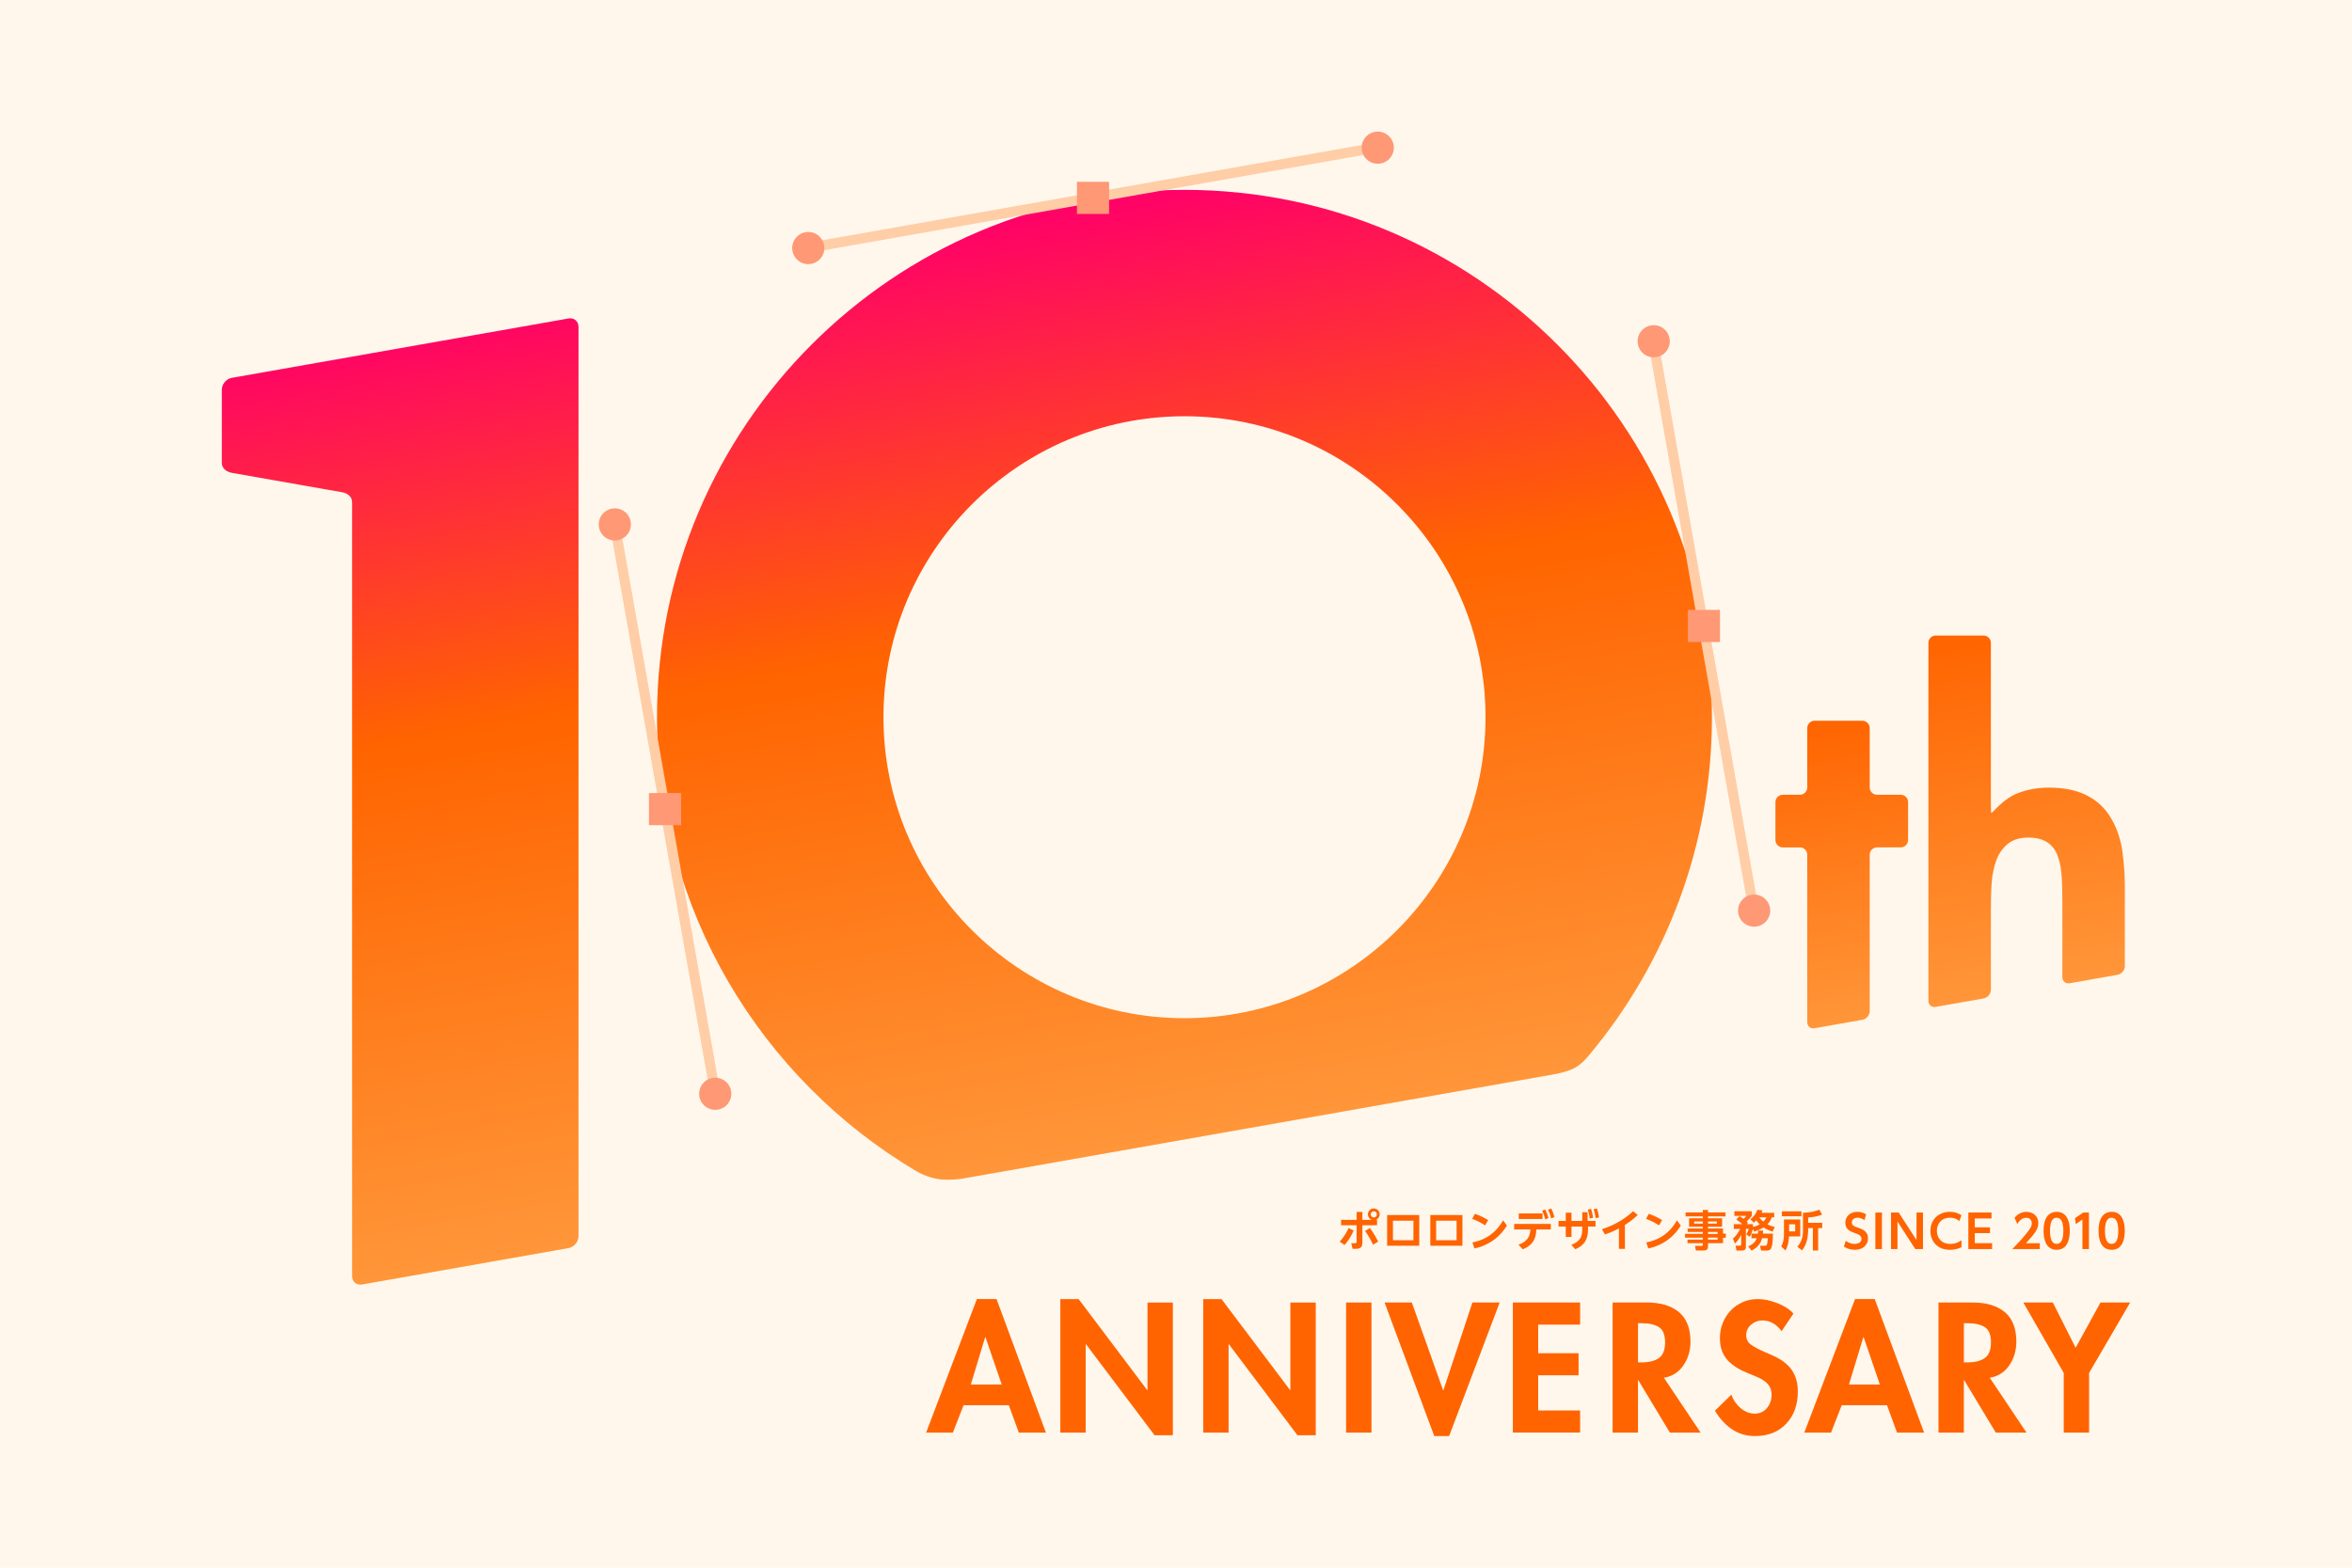 <?xml version="1.0" encoding="utf-8"?>
<!-- Generator: Adobe Illustrator 16.0.3, SVG Export Plug-In . SVG Version: 6.00 Build 0)  -->
<!DOCTYPE svg PUBLIC "-//W3C//DTD SVG 1.1//EN" "http://www.w3.org/Graphics/SVG/1.1/DTD/svg11.dtd">
<svg version="1.1" id="レイヤー_1" xmlns="http://www.w3.org/2000/svg" xmlns:xlink="http://www.w3.org/1999/xlink" x="0px"
	 y="0px" width="300px" height="200px" viewBox="0 0 300 200" enable-background="new 0 0 300 200" xml:space="preserve">
<g>
	<rect fill="#FFF7EC" width="300" height="200"/>
	<g>
		
			<linearGradient id="SVGID_1_" gradientUnits="userSpaceOnUse" x1="729.294" y1="1314.463" x2="708.397" y2="1195.949" gradientTransform="matrix(1 0 0 1 -593.461 -1166.398)">
			<stop  offset="0" style="stop-color:#FF9639"/>
			<stop  offset="0.561" style="stop-color:#FF6400"/>
			<stop  offset="1" style="stop-color:#FF0069"/>
		</linearGradient>
		<path fill="url(#SVGID_1_)" d="M73.79,41.696v116.017c0,0.709-0.572,1.389-1.271,1.514l-26.34,4.646
			c-0.699,0.123-1.271-0.354-1.271-1.063V64.084c0-0.709-0.547-1.158-1.29-1.289l-14.035-2.47c-0.709-0.13-1.289-0.58-1.289-1.289
			v-9.32c0-0.709,0.57-1.39,1.27-1.512l42.956-7.575C73.217,40.507,73.79,40.986,73.79,41.696z M218.359,91.501
			c0,16.374-5.881,31.397-15.639,43.075c-0.563,0.678-1.094,1.23-1.828,1.648c-0.927,0.524-2.604,0.821-2.604,0.821l-75.653,13.343
			c0,0-1.511,0.213-2.734,0.063c-1.08-0.135-2.152-0.521-3.045-1.053c-19.771-11.729-33.055-33.291-33.055-57.899
			c0-37.097,30.182-67.277,67.278-67.277C188.178,24.224,218.359,54.404,218.359,91.501z M189.479,91.501
			c0-21.171-17.225-38.397-38.396-38.397s-38.397,17.225-38.397,38.397c0,21.173,17.225,38.397,38.397,38.397
			C172.254,129.896,189.479,112.674,189.479,91.501z"/>
		<g>
			<g>
				
					<rect x="102.538" y="24.593" transform="matrix(0.985 -0.174 0.174 0.985 -2.264 24.6)" fill="#FFCDA6" width="73.758" height="1.29"/>
				<rect x="137.365" y="23.193" fill="#FF9875" width="4.101" height="4.101"/>
				<circle fill="#FF9875" cx="175.732" cy="18.839" r="2.052"/>
				<circle fill="#FF9875" cx="103.097" cy="31.646" r="2.05"/>
			</g>
			<g>
				
					<rect x="47.954" y="102.582" transform="matrix(-0.174 -0.985 0.985 -0.174 -2.103 204.69)" fill="#FFCDA6" width="73.753" height="1.29"/>
				<rect x="82.774" y="101.172" fill="#FF9875" width="4.102" height="4.1"/>
				<circle fill="#FF9875" cx="78.421" cy="66.903" r="2.051"/>
				<circle fill="#FF9875" cx="91.229" cy="139.539" r="2.051"/>
			</g>
			<g>
				
					<rect x="180.463" y="79.211" transform="matrix(-0.174 -0.985 0.985 -0.174 176.427 307.758)" fill="#FFCDA6" width="73.752" height="1.289"/>
				<rect x="215.287" y="77.807" fill="#FF9875" width="4.1" height="4.1"/>
				<circle fill="#FF9875" cx="210.932" cy="43.537" r="2.051"/>
				<path fill="#FF9875" d="M223.384,114.156c1.115-0.197,2.181,0.549,2.376,1.664c0.195,1.113-0.549,2.178-1.662,2.373
					c-1.117,0.199-2.179-0.547-2.377-1.662C221.525,115.416,222.27,114.352,223.384,114.156z"/>
			</g>
		</g>
		<g>
			<g>
				
					<linearGradient id="SVGID_2_" gradientUnits="userSpaceOnUse" x1="832.775" y1="1296.191" x2="826.064" y2="1258.13" gradientTransform="matrix(1 0 0 1 -593.461 -1166.398)">
					<stop  offset="0" style="stop-color:#FF9639"/>
					<stop  offset="1" style="stop-color:#FF6400"/>
				</linearGradient>
				<path fill="url(#SVGID_2_)" d="M239.422,101.395c-0.518,0-0.939-0.424-0.939-0.938v-7.57c0-0.516-0.422-0.938-0.937-0.938
					h-6.092c-0.517,0-0.938,0.422-0.938,0.938v7.57c0,0.516-0.424,0.938-0.938,0.938h-2.182c-0.516,0-0.938,0.424-0.938,0.938v4.838
					c0,0.517,0.423,0.938,0.938,0.938h2.182c0.518,0,0.938,0.422,0.938,0.938v21.357c0,0.518,0.416,0.867,0.924,0.777l6.119-1.082
					c0.51-0.09,0.924-0.586,0.924-1.103v-19.953c0-0.519,0.427-0.938,0.939-0.938h3.018c0.52,0,0.938-0.424,0.938-0.938v-4.838
					c0-0.516-0.422-0.938-0.938-0.938h-3.018V101.395z"/>
			</g>
			<g>
				
					<linearGradient id="SVGID_3_" gradientUnits="userSpaceOnUse" x1="853.218" y1="1292.59" x2="845.113" y2="1246.626" gradientTransform="matrix(1 0 0 1 -593.461 -1166.398)">
					<stop  offset="0" style="stop-color:#FF9639"/>
					<stop  offset="1" style="stop-color:#FF6400"/>
				</linearGradient>
				<path fill="url(#SVGID_3_)" d="M270.529,107.598c-0.322-1.402-0.854-2.646-1.594-3.727c-0.74-1.082-1.735-1.918-2.987-2.506
					c-1.251-0.588-2.788-0.882-4.61-0.882c-1.518,0-2.911,0.267-4.184,0.798c-1.271,0.531-2.452,1.768-2.452,1.768
					c-0.356,0.373-0.675,0.68-0.705,0.68s-0.058-0.424-0.058-0.938V82.016c0-0.516-0.422-0.938-0.938-0.938h-6.092
					c-0.519,0-0.938,0.422-0.938,0.938v45.667c0,0.519,0.414,0.863,0.924,0.773l6.119-1.078c0.51-0.092,0.926-0.586,0.926-1.104
					v-9.832c0-0.516,0.006-1.359,0.017-1.879c0,0,0.021-1.221,0.101-2.135c0.074-0.91,0.266-1.793,0.567-2.646
					c0.306-0.854,0.784-1.556,1.451-2.104c0.659-0.552,1.545-0.824,2.646-0.824c0.986,0,1.782,0.197,2.391,0.598
					c0.604,0.396,1.043,0.947,1.312,1.648c0.267,0.703,0.437,1.479,0.515,2.334c0.074,0.854,0.1,2.162,0.1,2.162
					c0.009,0.52,0.016,1.36,0.016,1.879v9.192c0,0.517,0.415,0.865,0.926,0.774l6.117-1.08c0.51-0.09,0.926-0.586,0.926-1.102V113.2
					c0-0.517-0.02-1.361-0.045-1.878C270.968,111.328,270.854,109.002,270.529,107.598z"/>
			</g>
		</g>
		<g>
			<path fill="#FF6400" d="M170.881,158.404c0.5-0.555,0.852-1.092,1.135-1.74l0.646,0.328c-0.396,0.9-0.819,1.439-1.16,1.842
				L170.881,158.404z M175.646,155.621v0.691h-1.873v2.252c0,0.764-0.481,0.764-1.246,0.764l-0.176-0.719
				c0.67,0.01,0.686,0.01,0.686-0.242v-2.055h-1.982v-0.691h1.982v-1.002h0.738v1.002h1.175c-0.28-0.111-0.472-0.385-0.472-0.697
				c0-0.42,0.338-0.754,0.75-0.754c0.414,0,0.754,0.334,0.754,0.754c0,0.313-0.192,0.586-0.475,0.697H175.646L175.646,155.621z
				 M175.137,158.795c-0.335-0.693-0.576-1.121-1.017-1.754l0.604-0.377c0.215,0.289,0.644,0.889,1.062,1.729L175.137,158.795z
				 M174.841,154.924c0,0.213,0.171,0.389,0.39,0.389c0.215,0,0.392-0.172,0.392-0.389c0-0.227-0.183-0.393-0.392-0.393
				S174.841,154.697,174.841,154.924z"/>
			<path fill="#FF6400" d="M176.93,155.01h4.096v3.916h-4.096V155.01z M180.283,158.225v-2.494h-2.611v2.494H180.283z"/>
			<path fill="#FF6400" d="M182.438,155.01h4.099v3.916h-4.099V155.01z M185.792,158.225v-2.494h-2.612v2.494H185.792z"/>
			<path fill="#FF6400" d="M189.42,156.328c-0.516-0.346-0.986-0.588-1.648-0.83l0.353-0.641c0.623,0.207,1.134,0.455,1.696,0.807
				L189.42,156.328z M192.212,156.355c-1.235,1.977-2.971,2.68-4.146,2.916l-0.26-0.767c1.123-0.221,2.733-0.767,3.916-2.815
				L192.212,156.355z"/>
			<path fill="#FF6400" d="M193.682,158.795c1.109-0.391,1.479-1.018,1.519-1.945h-2.07v-0.703h4.681v0.703h-1.848
				c-0.048,1.154-0.418,2.004-1.732,2.531L193.682,158.795z M196.751,154.807v0.703h-3.032v-0.703H196.751z M197.086,154.297
				c0.203,0.367,0.309,0.686,0.423,1.098l-0.417,0.176c-0.104-0.438-0.203-0.721-0.395-1.106L197.086,154.297z M197.852,154.17
				c0.191,0.348,0.285,0.631,0.416,1.098l-0.422,0.176c-0.104-0.455-0.193-0.7-0.391-1.112L197.852,154.17z"/>
			<path fill="#FF6400" d="M201.82,154.658h0.664l0.021,1.104h1.007v0.721h-0.957v0.285c0,0.834-0.098,1.971-1.625,2.604
				l-0.505-0.556c1.229-0.467,1.394-1.164,1.394-2.043v-0.291h-1.373v1.328h-0.732v-1.328h-0.924v-0.721h0.924v-1.051h0.732v1.051
				h1.373v-1.105L201.82,154.658L201.82,154.658z M202.93,154.219c0.148,0.385,0.209,0.705,0.275,1.143l-0.444,0.097
				c-0.045-0.459-0.099-0.713-0.243-1.131L202.93,154.219z M203.677,154.17c0.149,0.379,0.208,0.66,0.286,1.143l-0.439,0.101
				c-0.057-0.453-0.105-0.722-0.258-1.134L203.677,154.17z"/>
			<path fill="#FF6400" d="M207.259,159.332h-0.764v-2.613c-0.79,0.416-1.284,0.594-1.785,0.764l-0.379-0.672
				c2.19-0.692,3.438-1.795,3.983-2.285l0.58,0.484c-0.469,0.428-0.896,0.785-1.639,1.27L207.259,159.332L207.259,159.332z"/>
			<path fill="#FF6400" d="M211.6,156.328c-0.515-0.346-0.988-0.588-1.646-0.83l0.347-0.641c0.63,0.207,1.14,0.455,1.702,0.807
				L211.6,156.328z M214.391,156.355c-1.235,1.977-2.973,2.68-4.146,2.916l-0.261-0.767c1.125-0.221,2.733-0.767,3.916-2.815
				L214.391,156.355z"/>
			<path fill="#FF6400" d="M220.089,155.186h-2.229v0.236h1.795v1.082h-1.795v0.221h1.912v0.654h0.357v0.537h-0.357v0.688h-1.912
				v0.4c0,0.4-0.252,0.531-0.467,0.531h-1.082l-0.107-0.592h0.834c0.145,0,0.158-0.049,0.158-0.16v-0.18h-1.954v-0.457h1.954v-0.252
				h-2.271v-0.482h2.271v-0.242h-1.934v-0.445h1.934v-0.221h-1.754v-1.08h1.754v-0.238h-2.201v-0.506h2.201v-0.322h0.664v0.322
				h2.229V155.186L220.089,155.186z M217.195,155.834h-1.098v0.273h1.098V155.834z M218.986,155.834h-1.127v0.273h1.127V155.834z
				 M219.079,157.168h-1.22v0.252h1.22V157.168z M219.089,157.889h-1.229v0.258h1.229V157.889z"/>
			<path fill="#FF6400" d="M221.037,158.016c0.373-0.299,0.734-0.836,0.932-1.236h-0.82v-0.604h1.086
				c-0.215-0.209-0.377-0.34-0.77-0.594l0.411-0.428c0.133,0.072,0.231,0.125,0.517,0.34c0.186-0.176,0.235-0.227,0.334-0.373
				h-1.504v-0.594h2.215v0.594c-0.19,0.264-0.361,0.428-0.646,0.701c0.084,0.084,0.104,0.105,0.17,0.182l-0.173,0.172h0.8v0.352
				c0.16-0.03,0.477-0.108,0.863-0.336c-0.077-0.069-0.217-0.209-0.438-0.5c-0.132,0.142-0.214,0.203-0.324,0.291l-0.428-0.434
				c0.396-0.275,0.779-0.803,0.896-1.215l0.646,0.082c-0.039,0.123-0.066,0.199-0.121,0.314h1.618v0.578h-0.319
				c-0.049,0.155-0.154,0.485-0.547,0.889c0.396,0.209,0.709,0.285,0.942,0.334l-0.285,0.604c-0.397-0.137-0.774-0.295-1.157-0.543
				c-0.496,0.318-0.912,0.451-1.188,0.529l-0.169-0.311c-0.055,0.199-0.198,0.662-0.396,0.973l-0.447-0.295
				c0.041-0.078,0.238-0.408,0.322-0.709h-0.367v2.234c0,0.264-0.02,0.53-0.545,0.53h-0.654l-0.119-0.625h0.511
				c0.177,0,0.209-0.045,0.209-0.183v-1.188c-0.348,0.648-0.662,0.975-0.797,1.109L221.037,158.016z M224.223,157.383
				c0.018-0.148,0.018-0.236,0.018-0.391h0.645c-0.006,0.166-0.012,0.27-0.02,0.391h1.275c-0.021,2.162-0.33,2.162-0.906,2.162
				h-0.601l-0.143-0.613h0.579c0.258,0,0.367,0,0.416-0.963h-0.729c-0.138,0.5-0.412,1.121-1.35,1.582l-0.426-0.555
				c0.229-0.092,0.834-0.328,1.104-1.027h-0.68v-0.586H224.223L224.223,157.383z M224.389,155.307
				c0.227,0.301,0.404,0.443,0.521,0.543c0.259-0.252,0.33-0.395,0.398-0.543H224.389z"/>
			<path fill="#FF6400" d="M227.547,155.576h2.076v2.158h-1.436c-0.014,0.272-0.049,1.125-0.455,1.801l-0.539-0.527
				c0.291-0.494,0.354-1.014,0.354-1.598V155.576L227.547,155.576z M229.777,155.164h-2.494v-0.631h2.494V155.164z M228.201,156.189
				v0.908h0.777v-0.908H228.201z M232.413,154.961c-0.622,0.225-1.056,0.307-1.779,0.361v0.682h1.791v0.67h-0.521v2.861h-0.67
				v-2.861h-0.602c0.008,1.086-0.138,2.037-0.783,2.852l-0.596-0.469c0.553-0.646,0.717-1.27,0.717-2.074v-2.264
				c0.219-0.008,1.221-0.027,2.088-0.396L232.413,154.961z"/>
			<path fill="#FF6400" d="M237.826,155.662c-0.454-0.309-0.811-0.309-0.913-0.309c-0.431,0-0.711,0.262-0.711,0.6
				c0,0.393,0.315,0.504,0.694,0.631c0.672,0.234,1.369,0.475,1.369,1.416c0,0.828-0.662,1.447-1.674,1.447
				c-0.494,0-0.98-0.139-1.4-0.408l0.24-0.742c0.44,0.316,0.814,0.398,1.12,0.398c0.479,0,0.886-0.221,0.886-0.637
				c0-0.463-0.472-0.619-0.842-0.748c-0.688-0.229-1.22-0.521-1.22-1.314s0.604-1.395,1.517-1.395c0.406,0,0.771,0.106,1.129,0.309
				L237.826,155.662z"/>
			<path fill="#FF6400" d="M240.045,154.691v4.662h-0.841v-4.662H240.045z"/>
			<path fill="#FF6400" d="M242.184,154.691l2.271,3.514v-3.514h0.824v4.662h-0.983l-2.271-3.515v3.515h-0.823v-4.662H242.184
				L242.184,154.691z"/>
			<path fill="#FF6400" d="M250.188,159.109c-0.162,0.082-0.672,0.338-1.479,0.338c-1.625,0-2.484-1.121-2.484-2.414
				c0-1.494,1.105-2.436,2.484-2.436c0.532,0,1.027,0.141,1.479,0.438l-0.27,0.754c-0.188-0.16-0.52-0.438-1.209-0.438
				c-1.057,0-1.659,0.754-1.659,1.672c0,0.84,0.515,1.67,1.718,1.67c0.744,0,1.193-0.314,1.422-0.467v0.883H250.188L250.188,159.109
				z"/>
			<path fill="#FF6400" d="M253.831,156.58v0.736h-1.945v1.283h2.21v0.754h-3.031v-4.662h2.955v0.754h-2.134v1.135H253.831
				L253.831,156.58z"/>
			<path fill="#FF6400" d="M260.18,158.6v0.754h-3.517c0.514-0.522,1.075-1.104,1.667-1.815c0.704-0.849,0.827-1.156,0.827-1.479
				c0-0.373-0.246-0.701-0.701-0.701c-0.672,0-1.029,0.611-1.14,0.807l-0.356-0.801c0.36-0.473,0.916-0.76,1.507-0.76
				c0.754,0,1.52,0.449,1.52,1.432c0,0.707-0.338,1.227-1.574,2.57h1.771V158.6H260.18z"/>
			<path fill="#FF6400" d="M260.661,157.023c0-0.824,0.144-1.367,0.39-1.746c0.299-0.469,0.795-0.678,1.28-0.678
				c1.671,0,1.671,1.998,1.671,2.424c0,0.432,0,2.424-1.671,2.424C260.661,159.447,260.661,157.449,260.661,157.023z
				 M263.18,157.023c0-1.006-0.229-1.67-0.849-1.67c-0.662,0-0.849,0.746-0.849,1.67c0,1.012,0.229,1.67,0.849,1.67
				C262.975,158.693,263.18,157.982,263.18,157.023z"/>
			<path fill="#FF6400" d="M265.716,154.691h0.729v4.662h-0.83v-3.775l-0.846,0.592l-0.105-0.766L265.716,154.691z"/>
			<path fill="#FF6400" d="M267.672,157.023c0-0.824,0.145-1.367,0.393-1.746c0.297-0.469,0.795-0.678,1.281-0.678
				c1.668,0,1.668,1.998,1.668,2.424c0,0.432,0,2.424-1.668,2.424C267.672,159.447,267.672,157.449,267.672,157.023z
				 M270.189,157.023c0-1.006-0.229-1.67-0.85-1.67c-0.658,0-0.848,0.746-0.848,1.67c0,1.012,0.229,1.67,0.848,1.67
				C269.986,158.693,270.189,157.982,270.189,157.023z"/>
		</g>
		<g>
			<path fill="#FF6400" d="M122.904,179.27l-1.363,3.498h-3.414l6.474-17.037h2.51l6.298,17.037h-3.458l-1.276-3.498H122.904z
				 M125.701,170.596h-0.044l-1.827,6.035h3.941L125.701,170.596z"/>
			<path fill="#FF6400" d="M135.245,165.732h2.335l8.74,11.6h0.044v-11.16h3.236v16.93h-2.335l-8.739-11.602h-0.044v11.27h-3.238
				L135.245,165.732L135.245,165.732z"/>
			<path fill="#FF6400" d="M153.473,165.732h2.332l8.74,11.6h0.044v-11.16h3.237v16.93h-2.334l-8.741-11.602h-0.043v11.27h-3.235
				V165.732L153.473,165.732z"/>
			<path fill="#FF6400" d="M174.932,182.768h-3.236V166.17h3.236V182.768z"/>
			<path fill="#FF6400" d="M184.066,177.355h0.045l3.697-11.188h3.479l-6.451,17.041h-1.895l-6.34-17.041h3.479L184.066,177.355z"/>
			<path fill="#FF6400" d="M196.197,168.99v3.654h5.152v2.815h-5.152v4.487h5.351v2.816h-8.584V166.17h8.584v2.818h-5.351V168.99z"
				/>
			<path fill="#FF6400" d="M216.918,182.768h-3.92l-4.029-6.688h-0.043v6.688h-3.236V166.17h4.381c1.732,0,3.091,0.406,4.074,1.223
				c0.98,0.814,1.477,2.074,1.477,3.777c0,1.129-0.303,2.135-0.9,3.016c-0.604,0.881-1.433,1.41-2.488,1.584L216.918,182.768z
				 M208.926,173.811h0.418c0.981,0,1.735-0.186,2.258-0.561c0.521-0.373,0.782-1.039,0.782-1.994c0-0.953-0.26-1.6-0.772-1.936
				c-0.514-0.338-1.262-0.508-2.244-0.508h-0.438L208.926,173.811L208.926,173.811z"/>
			<path fill="#FF6400" d="M227.244,169.826c-0.322-0.439-0.686-0.779-1.09-1.014c-0.403-0.232-0.868-0.354-1.396-0.354
				c-0.527,0-0.999,0.183-1.408,0.539c-0.412,0.358-0.617,0.808-0.617,1.332c0,0.519,0.197,0.918,0.596,1.211
				c0.396,0.295,1.021,0.625,1.871,0.989c0.632,0.267,1.158,0.513,1.586,0.736c0.426,0.229,0.835,0.525,1.23,0.896
				c0.396,0.366,0.711,0.829,0.946,1.387c0.235,0.562,0.354,1.222,0.354,1.979c0,1.688-0.492,3.059-1.479,4.104
				c-0.981,1.052-2.313,1.576-3.981,1.576c-1.103,0-2.076-0.285-2.931-0.858c-0.852-0.574-1.575-1.363-2.18-2.377l2.091-2.048
				c0.236,0.677,0.629,1.248,1.18,1.716c0.551,0.471,1.157,0.705,1.814,0.705c0.631,0,1.146-0.234,1.541-0.705
				c0.396-0.468,0.595-1.031,0.595-1.689c0-0.385-0.071-0.715-0.22-0.99c-0.146-0.277-0.348-0.516-0.598-0.705
				s-0.51-0.35-0.779-0.475s-0.611-0.27-1.021-0.432c-0.029-0.015-0.119-0.052-0.268-0.107c-0.587-0.234-1.098-0.484-1.527-0.748
				c-0.435-0.266-0.813-0.566-1.146-0.914c-0.333-0.348-0.585-0.752-0.761-1.223c-0.178-0.474-0.268-1.021-0.268-1.648
				c0-0.676,0.123-1.316,0.364-1.932c0.239-0.605,0.583-1.139,1.021-1.596c0.439-0.455,0.953-0.812,1.543-1.066
				c0.586-0.258,1.226-0.385,1.914-0.385c0.762,0,1.588,0.174,2.479,0.518c0.888,0.348,1.573,0.791,2.059,1.334L227.244,169.826z"/>
			<path fill="#FF6400" d="M234.916,179.27l-1.366,3.498h-3.411l6.473-17.037h2.512l6.296,17.037h-3.455l-1.274-3.498H234.916z
				 M237.711,170.596h-0.043l-1.828,6.035h3.939L237.711,170.596z"/>
			<path fill="#FF6400" d="M258.482,182.768h-3.918l-4.028-6.688h-0.045v6.688h-3.235V166.17h4.383c1.729,0,3.09,0.406,4.071,1.223
				c0.985,0.814,1.476,2.074,1.476,3.777c0,1.129-0.302,2.135-0.899,3.016c-0.604,0.881-1.433,1.41-2.489,1.584L258.482,182.768z
				 M250.493,173.811h0.418c0.983,0,1.735-0.186,2.256-0.561c0.521-0.373,0.782-1.039,0.782-1.994c0-0.953-0.256-1.6-0.771-1.936
				c-0.513-0.338-1.262-0.508-2.244-0.508h-0.438L250.493,173.811L250.493,173.811z"/>
			<path fill="#FF6400" d="M258.077,166.17h3.764l2.909,5.77l3.17-5.77h3.787l-5.241,8.984v7.615h-3.235v-7.615L258.077,166.17z"/>
		</g>
	</g>
</g>
</svg>
